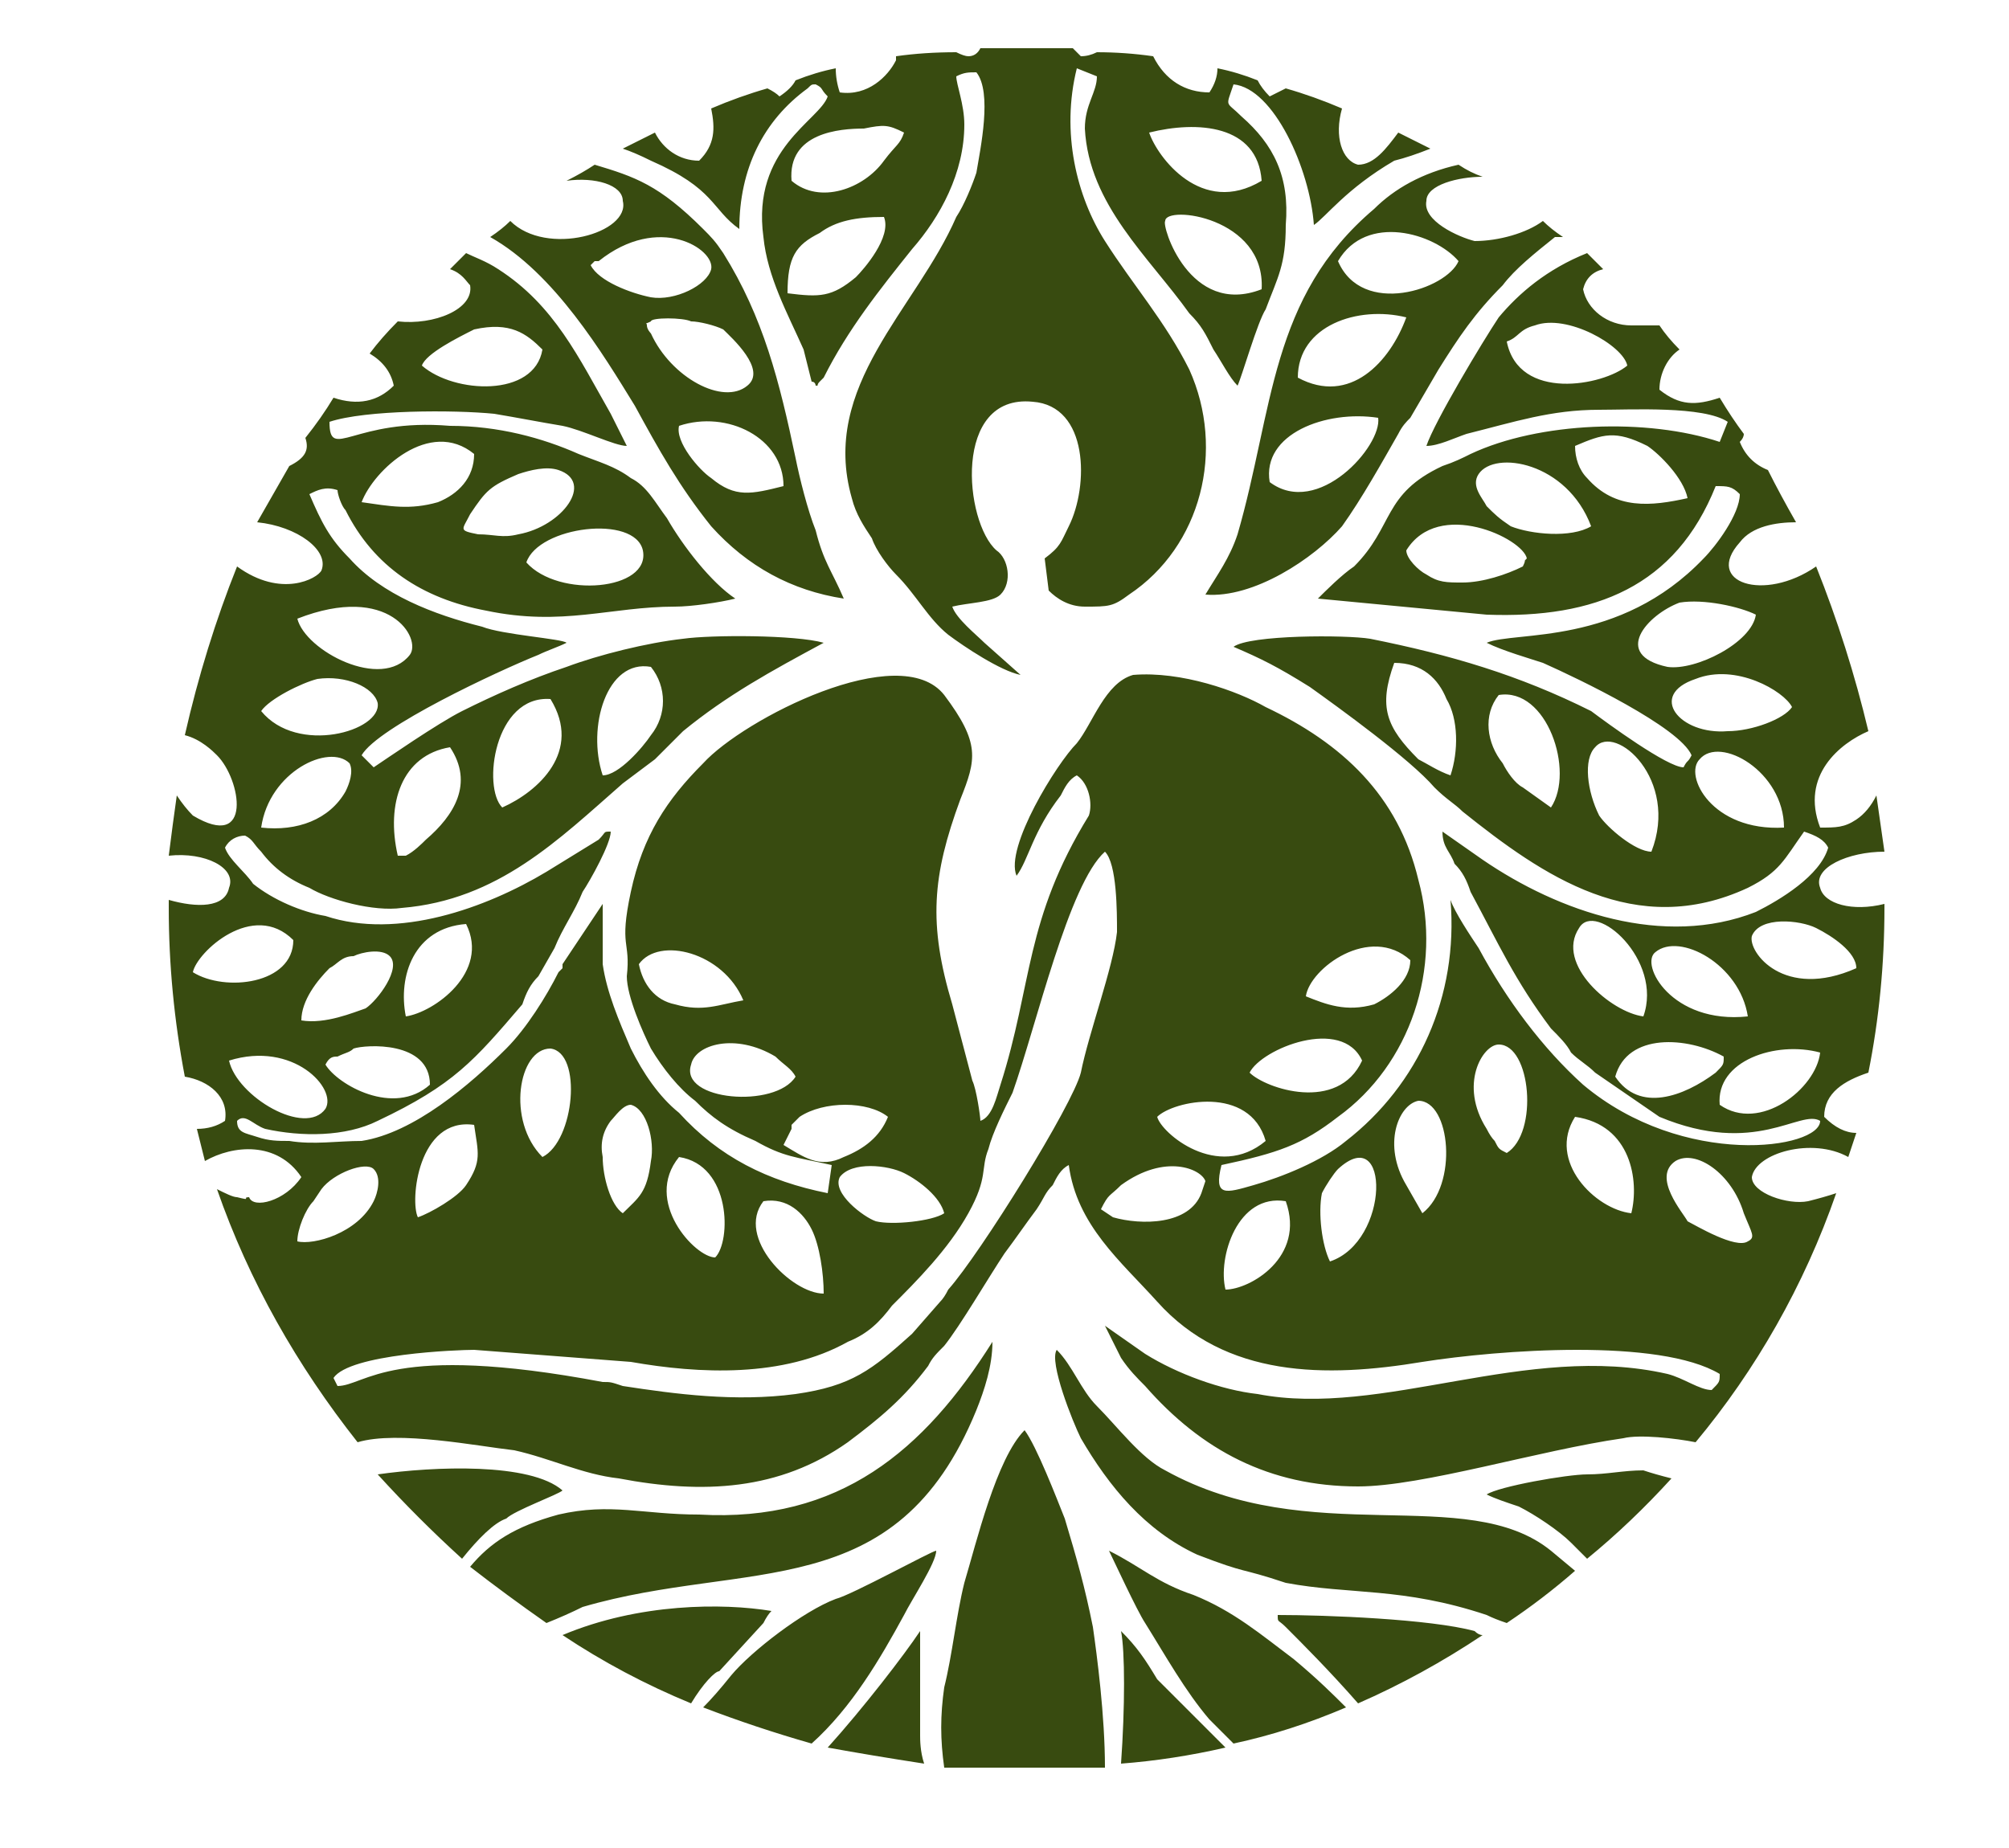 <svg version="1.2" xmlns="http://www.w3.org/2000/svg" viewBox="0 0 50 46" width="50" height="46"><style>.a{fill:#384b10}</style><path fill-rule="evenodd" class="a" d="m25.6 1.2q0.5 0 1.1 0 0.1 0.1 0.2 0.2 0.2 0 0.4-0.1 0.7 0 1.4 0.1c0.3 0.6 0.8 0.9 1.4 0.9q0.2-0.3 0.2-0.6 0.5 0.1 1 0.3 0.1 0.2 0.3 0.4 0.2-0.1 0.4-0.2 0.7 0.2 1.4 0.5c-0.2 0.7 0 1.3 0.4 1.4 0.4 0 0.7-0.4 1-0.8q0.4 0.2 0.8 0.4-0.5 0.2-0.9 0.3c-1.2 0.7-1.7 1.4-2 1.6-0.1-1.4-1-3.4-2-3.5-0.2 0.6-0.2 0.4 0.2 0.8 0.8 0.7 1.2 1.5 1.1 2.7 0 1-0.2 1.3-0.5 2.1-0.2 0.3-0.6 1.7-0.7 1.9-0.2-0.2-0.4-0.6-0.6-0.9-0.2-0.4-0.3-0.6-0.6-0.9-1-1.4-2.5-2.7-2.6-4.6 0-0.6 0.3-0.9 0.3-1.3l-0.5-0.2c-0.4 1.6 0 3.2 0.7 4.3 0.7 1.1 1.5 2 2.1 3.2 0.9 2 0.3 4.4-1.5 5.6-0.4 0.3-0.5 0.3-1.1 0.3-0.4 0-0.7-0.2-0.9-0.4l-0.1-0.8c0.4-0.3 0.4-0.4 0.6-0.8 0.5-1 0.5-3-0.9-3.1-2-0.2-1.7 3-0.9 3.7 0.3 0.2 0.4 0.8 0.1 1.1-0.2 0.2-0.8 0.2-1.2 0.3 0.1 0.3 0.6 0.7 0.8 0.9l0.9 0.8c-0.5-0.1-1.4-0.7-1.8-1-0.5-0.4-0.8-1-1.3-1.5-0.2-0.2-0.5-0.6-0.6-0.9-0.2-0.3-0.4-0.6-0.5-1-0.8-2.8 1.6-4.7 2.6-7 0.2-0.3 0.4-0.8 0.5-1.1 0.1-0.6 0.4-2 0-2.5-0.2 0-0.3 0-0.5 0.1 0 0.2 0.2 0.7 0.2 1.2 0 1.2-0.6 2.3-1.3 3.1-0.8 1-1.6 2-2.2 3.2 0 0-0.1 0.1-0.1 0.1-0.1 0.1 0 0.1-0.1 0.1 0 0 0 0 0 0 0 0 0-0.1-0.1-0.1l-0.2-0.8c-0.4-0.9-0.9-1.8-1-2.8-0.3-2.2 1.4-2.9 1.6-3.5-0.2-0.2-0.1-0.2-0.3-0.3-0.1 0-0.1 0-0.2 0.1-1.1 0.8-1.7 2-1.7 3.5-0.7-0.5-0.6-1-2.2-1.7q-0.4-0.2-0.7-0.3 0.4-0.2 0.8-0.4c0.2 0.4 0.6 0.7 1.1 0.7 0.4-0.4 0.4-0.8 0.3-1.3q0.7-0.3 1.4-0.5 0.2 0.1 0.3 0.2 0.3-0.2 0.4-0.4 0.5-0.2 1-0.3 0 0.3 0.1 0.6c0.7 0.1 1.2-0.4 1.4-0.8q0 0 0-0.1 0.7-0.1 1.5-0.1 0.2 0.1 0.3 0.1 0.2 0 0.3-0.2 0.6 0 1.2 0zm10.7 2.9q0.3 0.2 0.6 0.3c-0.6 0-1.4 0.2-1.4 0.6-0.1 0.5 0.8 0.9 1.2 1 0.6 0 1.3-0.2 1.7-0.5q0.2 0.2 0.5 0.4-0.1 0-0.2 0c-0.5 0.4-1 0.8-1.3 1.2-0.7 0.7-1.1 1.3-1.6 2.1l-0.7 1.2c-0.1 0.1-0.2 0.2-0.3 0.4-0.4 0.7-0.9 1.6-1.4 2.3-0.7 0.8-2.2 1.8-3.4 1.7 0.3-0.5 0.6-0.9 0.8-1.5 0.9-3.1 0.8-5.9 3.4-8.1 0.5-0.5 1.2-0.9 2.1-1.1zm3.2 2.2q0.2 0.2 0.4 0.4-0.4 0.1-0.5 0.5c0.1 0.5 0.6 0.9 1.2 0.9q0.4 0 0.7 0 0.2 0.3 0.5 0.6c-0.3 0.2-0.5 0.6-0.5 1 0.5 0.4 0.9 0.4 1.5 0.2q0.3 0.5 0.6 0.9 0 0.1-0.1 0.2 0.2 0.5 0.7 0.7 0.3 0.6 0.7 1.3c-0.5 0-1.1 0.1-1.4 0.5-0.9 1 0.6 1.5 1.9 0.6q0.8 2 1.3 4.1c-0.7 0.3-1.7 1.1-1.2 2.4 0.4 0 0.6 0 0.9-0.2q0.3-0.2 0.5-0.6 0.1 0.7 0.2 1.4c-0.9 0-1.8 0.4-1.6 0.9 0.1 0.4 0.8 0.6 1.6 0.4q0 0 0 0.1 0 2.1-0.4 4.1c-0.6 0.2-1.1 0.5-1.1 1.1q0.4 0.4 0.8 0.4-0.1 0.3-0.2 0.6c-0.9-0.5-2.3-0.1-2.4 0.5 0 0.4 0.9 0.7 1.4 0.6q0.4-0.1 0.7-0.2c-0.8 2.3-2 4.4-3.5 6.2-0.5-0.1-1.4-0.2-1.8-0.1-2.1 0.3-5 1.2-6.6 1.2-2.2 0-3.9-0.9-5.3-2.5-0.2-0.2-0.4-0.4-0.6-0.7l-0.4-0.8 1 0.7c0.8 0.5 1.9 0.9 2.8 1 3.1 0.6 6.7-1.3 10.2-0.5 0.4 0.1 0.8 0.4 1.1 0.4 0.2-0.2 0.2-0.2 0.2-0.4-1.5-0.9-5.5-0.6-7.4-0.3-2.4 0.4-4.9 0.4-6.6-1.5-0.9-1-2-1.9-2.2-3.4-0.2 0.1-0.3 0.3-0.4 0.5-0.2 0.2-0.2 0.3-0.4 0.6-0.3 0.4-0.5 0.7-0.8 1.1-0.4 0.6-1.1 1.8-1.5 2.3-0.2 0.2-0.3 0.3-0.4 0.5-0.6 0.8-1.2 1.3-2 1.9-1.7 1.2-3.6 1.3-5.7 0.9-0.9-0.1-1.7-0.5-2.6-0.7-0.9-0.1-2.9-0.5-3.9-0.2-1.5-1.9-2.7-4-3.5-6.3 0.2 0.1 0.4 0.2 0.5 0.2 0.4 0.1 0.1 0 0.3 0 0.1 0.3 0.9 0.1 1.3-0.5-0.6-0.9-1.7-0.8-2.4-0.4q-0.1-0.4-0.2-0.8 0.4 0 0.7-0.2c0.1-0.6-0.4-1-1-1.1q-0.4-2.1-0.4-4.2 0-0.1 0-0.2c0.7 0.2 1.4 0.2 1.5-0.3 0.2-0.5-0.6-0.9-1.5-0.8q0.1-0.8 0.2-1.5 0.2 0.3 0.4 0.5c1.5 0.9 1.2-0.9 0.6-1.5-0.1-0.1-0.4-0.4-0.8-0.5q0.5-2.2 1.3-4.2c1.1 0.8 2 0.3 2.1 0.1 0.2-0.5-0.6-1.1-1.6-1.2q0.4-0.7 0.8-1.4c0.4-0.2 0.5-0.4 0.4-0.7q0.4-0.5 0.7-1c0.6 0.2 1.1 0.1 1.5-0.3q-0.1-0.5-0.6-0.8 0.3-0.4 0.7-0.8c0.9 0.1 1.9-0.3 1.8-0.9-0.1-0.1-0.2-0.3-0.5-0.4q0.2-0.2 0.4-0.4c0.2 0.1 0.5 0.2 0.8 0.4 1.4 0.9 2 2.2 2.8 3.6 0.1 0.2 0.3 0.6 0.4 0.8-0.3 0-1.1-0.4-1.6-0.5-0.6-0.1-1.1-0.2-1.7-0.3-1-0.1-3.2-0.1-4.1 0.2 0 1 0.6-0.1 3 0.1 1.2 0 2.3 0.3 3.2 0.7 0.5 0.2 0.9 0.3 1.3 0.6 0.4 0.2 0.6 0.6 0.9 1 0.4 0.7 1.1 1.6 1.7 2-0.4 0.1-1.1 0.2-1.5 0.2-1.6 0-2.8 0.5-4.7 0.1-1.6-0.3-2.8-1.1-3.5-2.5-0.1-0.1-0.2-0.4-0.2-0.5-0.3-0.1-0.5 0-0.7 0.1 0.3 0.7 0.5 1.1 1 1.6 0.8 0.9 2.1 1.4 3.3 1.7 0.5 0.2 2 0.3 2.1 0.4-0.2 0.1-0.5 0.2-0.7 0.3-1 0.4-4 1.8-4.4 2.5l0.3 0.3c0.3-0.2 1.6-1.1 2.2-1.4 0.8-0.4 1.7-0.8 2.6-1.1 0.8-0.3 2-0.6 2.9-0.7 0.7-0.1 2.8-0.1 3.5 0.1-1.3 0.7-2.4 1.3-3.5 2.2-0.2 0.2-0.5 0.5-0.7 0.7l-0.8 0.6c-1.6 1.4-3.1 2.9-5.5 3.1-0.7 0.1-1.8-0.2-2.3-0.5-0.5-0.2-0.9-0.5-1.2-0.9-0.2-0.2-0.2-0.3-0.4-0.4-0.2 0-0.4 0.1-0.5 0.3 0.1 0.3 0.5 0.6 0.7 0.9 0.5 0.4 1.2 0.7 1.8 0.8 1.8 0.6 4-0.2 5.5-1.1l1.3-0.8c0.2-0.2 0.1-0.2 0.3-0.2 0 0.3-0.5 1.2-0.7 1.5-0.2 0.5-0.5 0.9-0.7 1.4l-0.4 0.7c-0.2 0.2-0.3 0.4-0.4 0.7-1.2 1.4-1.7 2-3.6 2.9-0.8 0.4-1.9 0.4-2.8 0.2-0.3-0.1-0.5-0.4-0.7-0.2 0 0.3 0.2 0.3 0.5 0.4 0.3 0.1 0.5 0.1 0.8 0.1 0.6 0.1 1.2 0 1.8 0 1.3-0.2 2.7-1.4 3.6-2.3 0.5-0.5 1-1.3 1.3-1.9l0.1-0.1q0 0 0-0.1l1-1.5q0 0 0-0.1c0 0.6 0 1.1 0 1.6 0.1 0.7 0.4 1.4 0.7 2.1 0.3 0.6 0.7 1.2 1.2 1.6 1 1.1 2.2 1.7 3.7 2l0.1-0.7c-0.9-0.2-1.2-0.2-1.9-0.6-0.7-0.3-1.1-0.6-1.5-1-0.4-0.3-0.8-0.8-1.1-1.3-0.2-0.4-0.6-1.3-0.6-1.8 0.1-0.9-0.2-0.7 0.1-2.1 0.3-1.4 0.9-2.3 1.8-3.2 1-1.1 4.9-3.1 6-1.7 0.9 1.2 0.8 1.6 0.4 2.6-0.7 1.9-0.8 3.1-0.2 5.1l0.5 1.9c0.1 0.2 0.2 0.9 0.2 1 0.3-0.1 0.4-0.6 0.5-0.9 0.8-2.5 0.6-4.1 2.2-6.7 0.1-0.3 0-0.8-0.3-1-0.2 0.1-0.3 0.3-0.4 0.5-0.7 0.9-0.8 1.6-1.1 2-0.3-0.7 1-2.8 1.5-3.3 0.4-0.5 0.7-1.5 1.4-1.7 1.2-0.1 2.6 0.4 3.3 0.8 1.9 0.9 3.3 2.2 3.8 4.3 0.6 2.2-0.2 4.6-2 5.9-0.9 0.7-1.5 0.9-2.9 1.2-0.2 0.8 0.1 0.7 0.8 0.5 0.7-0.2 1.7-0.6 2.3-1.1 1.8-1.4 2.8-3.6 2.6-6 0.1 0.3 0.5 0.9 0.7 1.2 0.7 1.3 1.6 2.5 2.6 3.4 2.5 2.1 5.9 1.6 5.9 0.9-0.5-0.3-1.6 0.9-4-0.1l-1.6-1.1c-0.2-0.2-0.4-0.3-0.6-0.5-0.1-0.2-0.3-0.4-0.5-0.6-0.9-1.2-1.3-2.1-2-3.4-0.1-0.3-0.2-0.5-0.4-0.7-0.1-0.3-0.3-0.4-0.3-0.8l1 0.7c1.9 1.3 4.5 2.2 6.8 1.3 0.6-0.3 1.6-0.9 1.8-1.6-0.1-0.2-0.3-0.3-0.6-0.4-0.5 0.7-0.6 1-1.4 1.4-2.8 1.3-5.1-0.3-7.1-1.9-0.2-0.2-0.4-0.3-0.7-0.6-0.6-0.7-2.4-2-3.1-2.5-0.8-0.5-1.2-0.7-1.9-1 0.4-0.3 2.8-0.3 3.4-0.2 2 0.4 3.7 0.9 5.5 1.8 0.4 0.3 1.9 1.4 2.3 1.4 0.1-0.2 0.1-0.1 0.2-0.3-0.3-0.7-2.8-1.9-3.7-2.3-0.3-0.1-1-0.3-1.4-0.5 0.7-0.3 3.3 0.1 5.4-2.1 0.3-0.3 0.9-1.1 0.9-1.6-0.2-0.2-0.3-0.2-0.6-0.2-1 2.5-3 3.3-5.7 3.2l-4.2-0.4c0.2-0.2 0.6-0.6 0.9-0.8 1-1 0.7-1.8 2.2-2.5 0.3-0.1 0.5-0.2 0.7-0.3 1.7-0.8 4.4-0.9 6.2-0.3l0.2-0.5c-0.6-0.4-2.4-0.3-3.2-0.3-1.2 0-2.1 0.3-3.3 0.6-0.3 0.1-0.7 0.3-1 0.3 0.2-0.6 1.4-2.6 1.8-3.2 0.5-0.6 1.2-1.2 2.2-1.6zm-27.3-0.4q0.3-0.2 0.5-0.4c0.9 0.9 3 0.3 2.8-0.5 0-0.4-0.7-0.6-1.4-0.5q0.4-0.2 0.7-0.4c1 0.3 1.6 0.5 2.7 1.6 0.2 0.2 0.3 0.3 0.5 0.6 1 1.6 1.4 3.2 1.8 5.1 0.1 0.5 0.3 1.3 0.5 1.8 0.2 0.8 0.4 1 0.7 1.7-1.3-0.2-2.4-0.8-3.3-1.8-0.8-1-1.3-1.9-1.9-3-0.8-1.3-2-3.3-3.6-4.2zm-3.9 28.4l0.1 0.2c0.7 0 1.3-1.1 6.6-0.1 0.2 0 0.2 0 0.5 0.1 1.3 0.2 2.8 0.4 4.3 0.2 1.4-0.2 1.9-0.6 2.9-1.5l0.7-0.8q0.1-0.1 0.2-0.3c0.8-0.9 3.1-4.6 3.3-5.4 0.2-1 0.8-2.6 0.9-3.5 0-0.5 0-1.7-0.3-2-0.9 0.8-1.7 4.3-2.3 6-0.2 0.4-0.5 1-0.6 1.4-0.2 0.5 0 0.7-0.5 1.6-0.5 0.9-1.3 1.7-1.9 2.3-0.3 0.4-0.6 0.7-1.1 0.9-1.6 0.9-3.7 0.8-5.4 0.5l-3.9-0.3c-0.4 0-3.1 0.1-3.5 0.7zm23.3-22.3c1.2 0.9 2.8-0.9 2.7-1.6-1.3-0.2-2.9 0.4-2.7 1.6zm8 1.1c-0.6-1.6-2.4-1.9-2.8-1.3-0.2 0.3 0.1 0.6 0.2 0.8 0.2 0.2 0.3 0.3 0.6 0.5 0.5 0.2 1.5 0.3 2 0zm-6.3-6.6c0.6 1.4 2.7 0.7 3 0-0.6-0.7-2.3-1.2-3 0zm4.2 2c0.3 1.5 2.4 1.1 3 0.6-0.1-0.5-1.5-1.3-2.3-1-0.4 0.1-0.4 0.3-0.7 0.4zm1.7 2.6c0 0.3 0.1 0.6 0.3 0.8 0.7 0.8 1.6 0.7 2.5 0.5-0.1-0.5-0.7-1.1-1-1.3-0.8-0.4-1.1-0.3-1.8 0zm4.5 4.2c-0.4-0.2-1.3-0.4-1.9-0.3-0.8 0.3-1.7 1.3-0.3 1.6 0.7 0.1 2.1-0.6 2.2-1.3zm0.9 2.3c-0.2-0.4-1.4-1.1-2.4-0.7-1.2 0.4-0.4 1.4 0.8 1.3 0.6 0 1.4-0.3 1.6-0.6zm-12.3-8.2c1.3 0.7 2.3-0.4 2.7-1.5-1.2-0.3-2.7 0.2-2.7 1.5zm2.7 4.3c0 0.2 0.3 0.5 0.5 0.6 0.3 0.2 0.5 0.2 0.9 0.2 0.5 0 1.1-0.2 1.5-0.4 0.1-0.2 0-0.1 0.1-0.2-0.1-0.5-2.2-1.5-3-0.2zm6.1 7.5c0.7-1.8-0.9-3.2-1.4-2.6-0.3 0.3-0.2 1.1 0.1 1.7 0.2 0.3 0.9 0.9 1.3 0.9zm-2.5-1.1c0.6-0.9-0.1-3-1.3-2.8-0.4 0.5-0.3 1.2 0.1 1.7 0.1 0.2 0.3 0.5 0.5 0.6zm-10-16.8c0.2 0.6 1.3 2.1 2.8 1.2-0.1-1.4-1.6-1.5-2.8-1.2zm7.5 16c0.2-0.6 0.2-1.4-0.1-1.9-0.2-0.5-0.6-0.9-1.3-0.9-0.4 1.1-0.2 1.6 0.6 2.4 0.2 0.1 0.5 0.3 0.8 0.4zm-4.7-12.1c0.1-1.8-2.4-2.1-2.4-1.7-0.1 0.1 0.6 2.4 2.4 1.7zm-11.7-2.7c0.7 0.6 1.8 0.2 2.3-0.5 0.3-0.4 0.4-0.4 0.5-0.7-0.4-0.2-0.5-0.2-1-0.1-0.6 0-1.9 0.1-1.8 1.3zm-0.1 2.8c0.8 0.1 1.1 0.1 1.7-0.4 0.2-0.2 0.9-1 0.7-1.5-0.7 0-1.2 0.1-1.6 0.4-0.6 0.3-0.8 0.6-0.8 1.5zm-2.7 3.3c-0.1 0.4 0.5 1.1 0.8 1.3 0.6 0.5 1 0.4 1.8 0.2 0-1.2-1.4-1.9-2.6-1.5zm-3.8 3.4c0.8 0.9 3.1 0.7 2.9-0.3-0.2-0.9-2.6-0.6-2.9 0.3zm3.1-6c-0.2 0.1-0.1 0-0.1 0.1 0 0.1 0.1 0.2 0.1 0.2 0.5 1.1 1.8 1.8 2.4 1.3 0.5-0.4-0.4-1.2-0.6-1.4-0.2-0.1-0.6-0.2-0.8-0.2-0.2-0.1-1-0.1-1 0zm-1.5-1.4c0.2 0.4 1 0.7 1.5 0.8 0.6 0.1 1.4-0.3 1.5-0.7 0.1-0.5-1.3-1.4-2.8-0.2q0 0-0.1 0 0 0 0 0zm0.3 12.7c0.4 0 1-0.7 1.2-1 0.4-0.5 0.4-1.2 0-1.7-1.1-0.2-1.6 1.5-1.2 2.7zm-4.5-10.2c0.8 0.7 2.8 0.8 3-0.4-0.4-0.4-0.8-0.7-1.7-0.5-0.4 0.2-1.2 0.6-1.3 0.9zm-1.5 3.4c0.7 0.1 1.2 0.2 1.9 0 0.5-0.2 0.9-0.6 0.9-1.2-1.1-0.9-2.5 0.4-2.8 1.2zm3.9-0.7c-0.7 0.3-0.8 0.4-1.2 1-0.2 0.4-0.3 0.4 0.2 0.5 0.4 0 0.6 0.1 1 0 1.1-0.2 1.9-1.3 1-1.6-0.3-0.1-0.7 0-1 0.1zm-0.4 8.3c0.9-0.4 2-1.4 1.2-2.7-1.4-0.1-1.7 2.2-1.2 2.7zm-5.1-4.7c0.2 0.8 2.1 1.8 2.8 0.9 0.3-0.4-0.5-1.8-2.8-0.9zm-0.9 2.3c0.9 1.1 3 0.5 2.9-0.2-0.1-0.4-0.8-0.7-1.5-0.6-0.4 0.1-1.2 0.5-1.4 0.8zm3.4 3.6h0.2c0.2-0.1 0.4-0.3 0.5-0.4 0.7-0.6 1.2-1.4 0.6-2.3-1.2 0.2-1.6 1.4-1.3 2.7zm34.5-0.7c0-1.4-1.6-2.3-2.1-1.7-0.4 0.4 0.3 1.8 2.1 1.7zm-0.9 4.7c-0.2-1.3-1.7-2.1-2.3-1.6-0.4 0.3 0.4 1.8 2.3 1.6zm-2.6 0c0.5-1.4-1.2-2.9-1.6-2.2-0.6 0.9 0.8 2.1 1.6 2.2zm5.3-1.2c0-0.4-0.6-0.8-1-1-0.4-0.2-1.4-0.3-1.6 0.2-0.1 0.4 0.8 1.6 2.6 0.8zm-6 2.7c0.6 0.9 1.7 0.5 2.5-0.1 0.2-0.2 0.2-0.2 0.2-0.4-0.9-0.5-2.4-0.6-2.7 0.5zm2.6 0.7c1 0.7 2.4-0.4 2.5-1.3-1.1-0.3-2.6 0.2-2.5 1.3zm-1.1 1.4c-0.6 0.4 0.2 1.3 0.3 1.5 0.2 0.1 1.2 0.7 1.5 0.5 0.2-0.1 0.1-0.2-0.1-0.7-0.3-1-1.2-1.6-1.7-1.3zm-4.2-0.2c0.8-0.5 0.6-2.7-0.2-2.7-0.4 0-1 1-0.3 2.1q0.1 0.2 0.2 0.3c0.1 0.2 0.1 0.2 0.3 0.3zm-5-3.9c0.5 0.2 1 0.4 1.7 0.2 0.4-0.2 0.9-0.6 0.9-1.1-1-0.9-2.5 0.2-2.6 0.9zm8.1 5.4c0.2-0.8 0-2.2-1.4-2.4-0.7 1.1 0.5 2.3 1.4 2.4zm-9.5-3.5c0.4 0.4 2.2 1 2.8-0.3-0.5-1.1-2.5-0.3-2.8 0.3zm-2.3 1.1c0.1 0.4 1.5 1.6 2.7 0.6-0.4-1.4-2.3-1-2.7-0.6zm6.6 2.4c0.9-0.7 0.7-2.8-0.1-2.8-0.5 0.1-0.9 1.1-0.3 2.1zm-2.3 1.2c1.5-0.5 1.5-3.5 0.2-2.3-0.1 0.1-0.3 0.4-0.4 0.6-0.1 0.5 0 1.3 0.2 1.7zm-17.2-7.4c0.1 0.5 0.4 0.9 0.9 1 0.7 0.2 1.1 0 1.7-0.1-0.5-1.2-2.1-1.6-2.6-0.9zm3.6 4.5c0.5 0.3 0.9 0.6 1.5 0.3 0.5-0.2 0.9-0.5 1.1-1-0.5-0.4-1.6-0.4-2.2 0l-0.2 0.2q0 0.1 0 0.1c-0.1 0.2-0.1 0.2-0.2 0.4zm4 1.7c-0.1-0.4-0.6-0.8-1-1-0.4-0.2-1.3-0.3-1.6 0.1-0.2 0.4 0.6 1 0.9 1.1 0.4 0.1 1.4 0 1.7-0.2zm-3.7-3.4c-0.1-0.2-0.3-0.3-0.5-0.5-1-0.6-2-0.3-2.1 0.2-0.3 0.9 2.1 1.1 2.6 0.3zm7.6 3.3l0.3 0.2c0.7 0.2 1.9 0.2 2.2-0.6l0.1-0.3c-0.1-0.3-1-0.7-2.1 0.1-0.3 0.3-0.3 0.2-0.5 0.6zm3.1 2c0.6 0 2-0.8 1.5-2.2-1.2-0.2-1.7 1.4-1.5 2.2zm-24-11.5c0.9 0.1 1.7-0.2 2.1-0.9 0.1-0.2 0.2-0.5 0.1-0.7-0.5-0.5-2 0.2-2.2 1.6zm14 11.6c0-0.5-0.1-1.2-0.3-1.6-0.2-0.4-0.6-0.8-1.2-0.7-0.7 0.9 0.7 2.3 1.5 2.3zm-7-3.4c0.8-0.4 1-2.6 0.2-2.7-0.8 0-1.1 1.8-0.2 2.7zm4.3 2.5c0.4-0.4 0.4-2.3-0.9-2.5-0.9 1.1 0.4 2.5 0.9 2.5zm-12.1-4.9c0.2 0.9 1.9 1.9 2.4 1.2 0.3-0.5-0.8-1.7-2.4-1.2zm4.4-1.1c0.7-0.1 2.1-1.1 1.5-2.3-1.3 0.1-1.7 1.3-1.5 2.3zm-2.6 0.1c0.6 0.1 1.3-0.2 1.6-0.3 0.3-0.2 0.9-1 0.6-1.3-0.2-0.2-0.7-0.1-0.9 0-0.3 0-0.4 0.2-0.6 0.3-0.3 0.3-0.7 0.8-0.7 1.3zm8 4.8c0.4-0.4 0.6-0.5 0.7-1.3 0.1-0.5-0.1-1.3-0.5-1.4-0.2 0-0.4 0.3-0.5 0.4q-0.3 0.4-0.2 0.9c0 0.5 0.2 1.2 0.5 1.4zm-7.4-3.7c0.3 0.5 1.7 1.3 2.6 0.5 0-1.1-1.6-1-1.9-0.9-0.1 0.1-0.2 0.1-0.4 0.2-0.1 0-0.2 0-0.3 0.2zm-3.3-2.3c0.8 0.5 2.5 0.3 2.5-0.8-1-1-2.4 0.3-2.5 0.8zm5.6 6.1c0.3-0.1 1-0.5 1.2-0.8 0.4-0.6 0.3-0.8 0.2-1.5-1.4-0.2-1.6 1.9-1.4 2.3zm-3 0.6c0.4 0.1 1.5-0.2 1.9-1 0.1-0.2 0.2-0.6 0-0.8-0.2-0.2-1 0.1-1.3 0.5l-0.2 0.3c-0.2 0.2-0.4 0.7-0.4 1zm34.2 5.9q-1 1.1-2.1 2-0.2-0.2-0.4-0.4c-0.3-0.3-0.9-0.7-1.3-0.9-0.3-0.1-0.6-0.2-0.8-0.3 0.3-0.2 2-0.5 2.5-0.5 0.5 0 0.9-0.1 1.4-0.1q0.3 0.1 0.7 0.2zm-2.4 2.3q-0.8 0.7-1.7 1.3-0.3-0.1-0.5-0.2c-2.1-0.7-3.4-0.5-5-0.8-1.2-0.4-0.9-0.2-2.2-0.7-1.3-0.6-2.2-1.7-2.9-2.9-0.2-0.4-0.8-1.9-0.6-2.2 0.4 0.4 0.6 1 1 1.4 0.5 0.5 1.1 1.3 1.7 1.6 3.6 2 7.5 0.3 9.6 2l0.6 0.5zm-2.3 1.6q-1.5 1-3.1 1.7c-0.7-0.8-1.4-1.5-1.8-1.9-0.2-0.2-0.2-0.1-0.2-0.3 1.2 0 3.8 0.1 4.9 0.4q0.1 0.1 0.2 0.1zm-3.4 1.8q-1.4 0.6-2.8 0.9c-0.2-0.2-0.4-0.4-0.6-0.6-0.6-0.7-1.1-1.6-1.6-2.4-0.2-0.3-0.8-1.6-0.9-1.8 0.8 0.4 1.2 0.8 2.1 1.1 1 0.4 1.7 1 2.5 1.6 0.6 0.5 1 0.9 1.3 1.2zm-3 1q-1.3 0.3-2.6 0.4c0.1-1.4 0.1-2.8 0-3.3 0.4 0.4 0.6 0.7 0.9 1.2zm-3 0.5q-1 0-2 0-1 0-2 0c-0.1-0.7-0.1-1.3 0-2 0.2-0.8 0.3-1.8 0.5-2.6 0.3-1 0.8-3.1 1.5-3.8 0.3 0.4 0.8 1.7 1 2.2 0.3 1 0.5 1.7 0.7 2.7 0.1 0.7 0.3 2.2 0.3 3.5zm-4.5-0.1q-1.3-0.2-2.4-0.4c0.9-1 1.9-2.3 2.3-2.9v2.6c0 0.1 0 0.4 0.1 0.7zm-2.8-0.5q-1.4-0.4-2.7-0.9 0.3-0.3 0.7-0.8c0.5-0.6 1.8-1.6 2.6-1.9 0.4-0.1 2.4-1.2 2.5-1.2 0 0.3-0.6 1.2-0.8 1.6-0.6 1.1-1.3 2.3-2.3 3.2zm-3-1q-1.7-0.7-3.2-1.7c1.9-0.8 4-0.8 5.2-0.6q-0.1 0.1-0.2 0.3l-1.1 1.2c-0.1 0-0.4 0.3-0.7 0.8zm-3.6-2q-1-0.7-1.9-1.4c0.5-0.6 1.1-1 2.2-1.3 1.3-0.3 2.1 0 3.5 0 3.5 0.2 5.6-1.6 7.3-4.3 0 0.6-0.2 1.2-0.4 1.7-2 4.9-5.7 3.7-9.8 4.9q-0.4 0.2-0.9 0.4zm-2.1-1.6q-1.1-1-2.1-2.1c1.4-0.2 3.8-0.3 4.6 0.4-0.1 0.1-1.2 0.5-1.4 0.7-0.3 0.1-0.7 0.5-1.1 1z"/></svg>